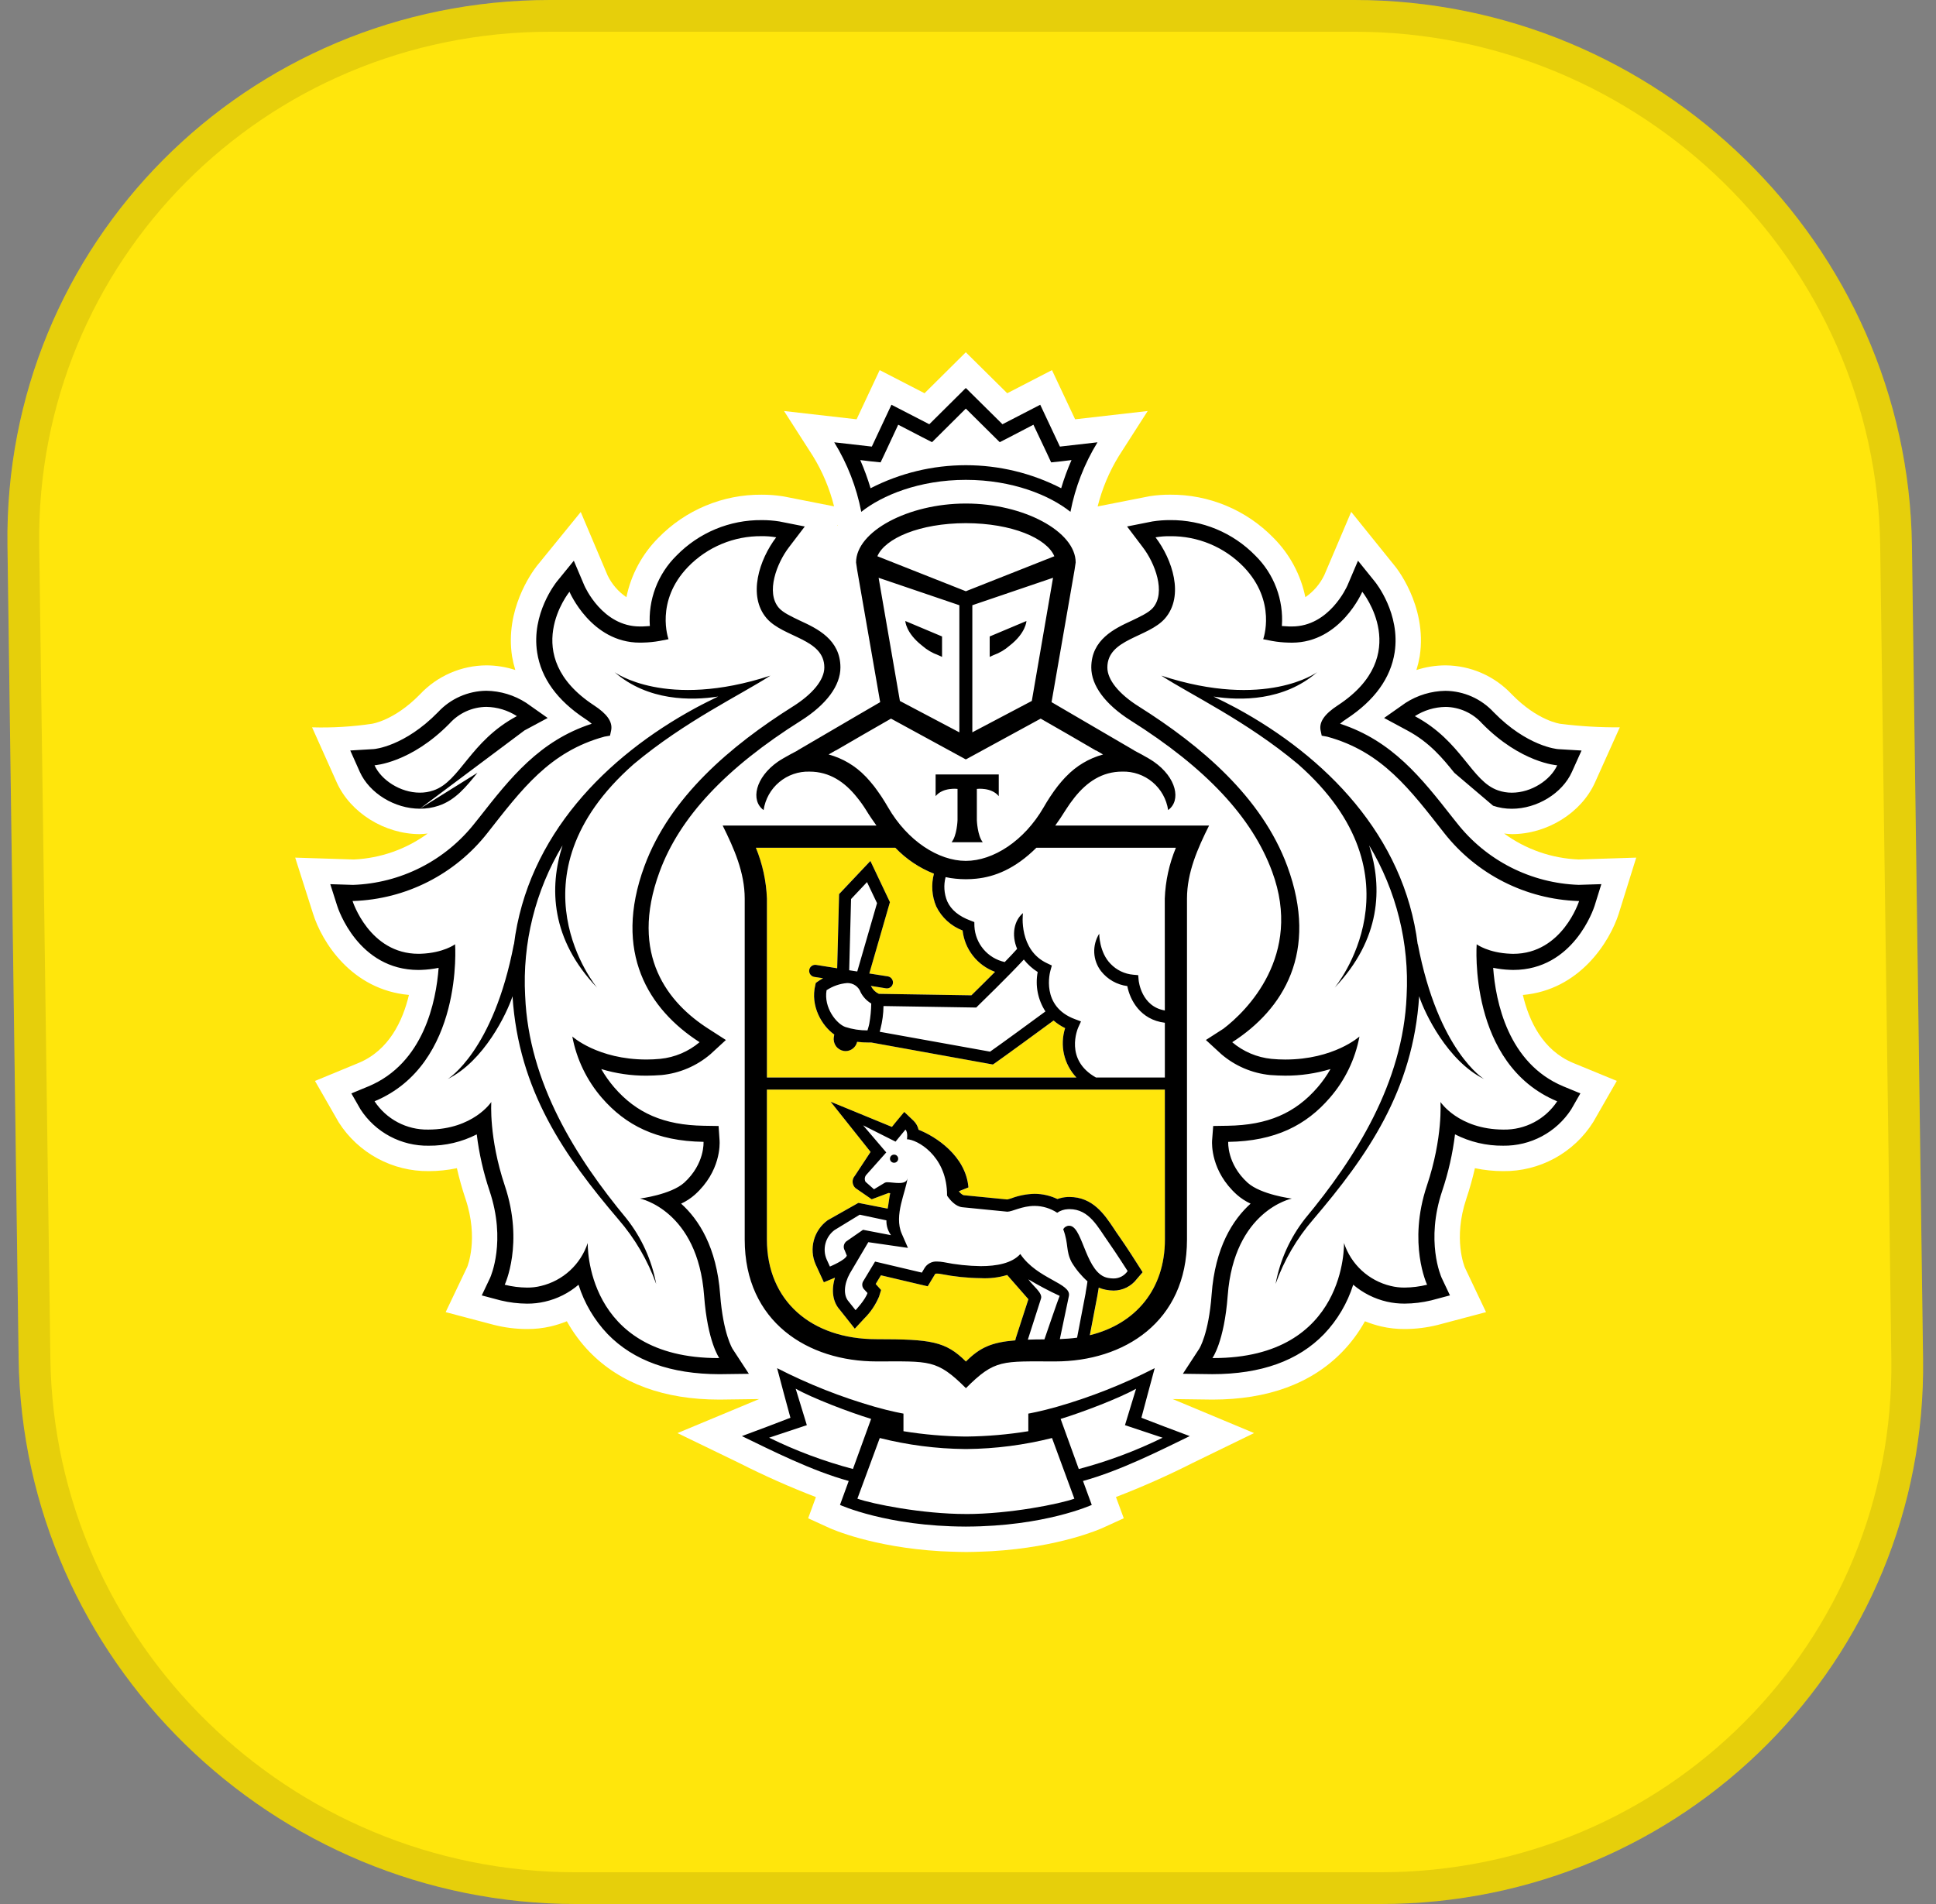 <svg width="122" height="120" viewBox="0 0 122 120" fill="none" xmlns="http://www.w3.org/2000/svg">
<rect x="0" y="0" width="122" height="120" fill="#808080" stroke="none"/>
<path d="M0.471 34.376C0.211 15.391 15.52 0 34.665 0L85.346 0C104.491 0 120.222 15.391 120.483 34.376L121.185 85.624C121.445 104.609 106.136 120 86.991 120H36.31C17.165 120 1.434 104.609 1.174 85.624L0.471 34.376Z" fill="#FFE60C"/>
<path d="M34.679 1L85.36 1C103.96 1 119.23 15.951 119.483 34.376L120.185 85.624C120.438 104.049 105.578 119 86.977 119H36.297C17.696 119 2.426 104.049 2.174 85.624L1.471 34.376C1.219 15.951 16.078 1 34.679 1Z" stroke="black" stroke-opacity="0.1" stroke-width="2"/>
<path fill-rule="evenodd" clip-rule="evenodd" d="M102.012 57.569L103.109 54.052L99.481 54.168C97.788 54.101 96.153 53.532 94.784 52.533C94.946 52.548 95.106 52.571 95.273 52.571C97.497 52.571 99.652 51.23 100.514 49.309L102.074 45.84C100.821 45.849 99.569 45.775 98.327 45.618C98.312 45.616 96.901 45.433 95.271 43.764C94.734 43.191 94.087 42.732 93.367 42.418C92.648 42.103 91.872 41.939 91.086 41.934C90.466 41.937 89.849 42.035 89.258 42.227C89.346 41.945 89.415 41.658 89.465 41.367C89.963 38.12 87.879 35.645 87.878 35.647L85.148 32.261L83.456 36.239C83.187 36.802 82.774 37.285 82.259 37.638C81.97 36.222 81.272 34.922 80.251 33.899C79.405 33.029 78.391 32.34 77.272 31.872C76.152 31.404 74.949 31.168 73.735 31.177C73.31 31.175 72.884 31.206 72.463 31.27L69.17 31.918C69.451 30.797 69.901 29.726 70.505 28.741L72.323 25.904L67.75 26.426L66.292 23.326L63.472 24.784L60.862 22.202L58.261 24.784L55.434 23.326L53.98 26.426L49.407 25.904L51.227 28.742C51.832 29.725 52.281 30.795 52.56 31.914L49.417 31.294L49.309 31.276C48.875 31.209 48.436 31.176 47.997 31.178C46.784 31.168 45.583 31.404 44.464 31.872C43.345 32.339 42.332 33.028 41.487 33.897C40.465 34.92 39.765 36.221 39.474 37.638C38.967 37.293 38.559 36.822 38.291 36.27L36.596 32.269L33.824 35.675C33.485 36.114 31.815 38.442 32.269 41.37C32.319 41.659 32.387 41.946 32.473 42.227C31.884 42.035 31.269 41.936 30.649 41.934C29.863 41.939 29.087 42.103 28.367 42.418C27.647 42.733 26.998 43.191 26.462 43.764C24.836 45.426 23.434 45.615 23.446 45.615C22.195 45.802 20.93 45.877 19.666 45.84L21.219 49.309C22.083 51.229 24.239 52.571 26.459 52.571C26.627 52.571 26.787 52.547 26.951 52.533C25.594 53.524 23.975 54.093 22.296 54.169L18.602 54.052L19.722 57.569C20.285 59.381 22.167 62.382 25.77 62.705C25.379 64.35 24.51 66.196 22.602 66.99L19.849 68.126L21.351 70.745C21.958 71.694 22.797 72.473 23.789 73.01C24.78 73.546 25.891 73.821 27.018 73.81C27.614 73.809 28.209 73.748 28.792 73.625C28.94 74.278 29.122 74.923 29.335 75.558C30.177 78.073 29.451 79.826 29.444 79.845L28.084 82.697L31.117 83.498C31.804 83.673 32.51 83.762 33.219 83.762C33.718 83.765 34.217 83.71 34.703 83.597C35.05 83.515 35.391 83.407 35.721 83.272C36.111 83.973 36.59 84.621 37.147 85.198C39.091 87.197 41.846 88.209 45.335 88.209H45.346L47.837 88.176L42.691 90.321L46.598 92.213C48.166 93.008 49.774 93.722 51.416 94.353L50.927 95.69L52.274 96.305C52.394 96.359 54.984 97.519 59.289 97.767C59.289 97.767 60.328 97.815 60.9 97.815C61.473 97.815 62.499 97.764 62.499 97.764C66.776 97.51 69.346 96.359 69.466 96.305L70.816 95.688L70.323 94.349C71.983 93.711 73.608 92.989 75.193 92.185L79.027 90.319L73.898 88.176L76.399 88.209C79.893 88.209 82.649 87.196 84.59 85.195C85.147 84.619 85.626 83.972 86.014 83.272C86.346 83.406 86.688 83.516 87.036 83.598C87.522 83.71 88.019 83.765 88.518 83.762C89.219 83.761 89.917 83.674 90.597 83.505L93.644 82.697L92.316 79.898C92.285 79.826 91.558 78.074 92.401 75.556C92.613 74.922 92.794 74.277 92.944 73.625C93.531 73.748 94.129 73.81 94.729 73.81C95.86 73.822 96.975 73.543 97.968 73.002C98.96 72.46 99.797 71.673 100.4 70.716L101.885 68.124L99.133 66.992C97.221 66.196 96.353 64.352 95.965 62.707C99.521 62.397 101.429 59.392 102.014 57.568L102.012 57.569ZM52.797 33.129L52.76 33.137L52.791 33.096L52.797 33.129ZM73.404 68.67H48.328V78.119C48.328 81.984 51.12 84.403 55.239 84.403C58.681 84.403 59.589 84.537 60.868 85.81C61.751 84.928 62.48 84.599 63.978 84.477L64.014 84.33L64.804 81.882C64.76 81.826 63.468 80.356 63.468 80.356C62.929 80.519 62.365 80.586 61.803 80.555C60.967 80.546 60.134 80.459 59.314 80.297C59.228 80.277 59.14 80.267 59.052 80.267C58.94 80.267 58.932 80.276 58.904 80.332L58.747 80.591L58.459 81.067L57.917 80.942L55.51 80.374L55.18 80.919L55.23 80.978L55.522 81.301L55.392 81.722C55.215 82.272 54.641 82.916 54.465 83.093L53.865 83.74L53.317 83.046L52.906 82.529C52.472 82.043 52.372 81.301 52.616 80.522C52.609 80.528 52.601 80.531 52.592 80.532L51.913 80.813L51.608 80.149L51.394 79.678C51.187 79.198 51.149 78.662 51.288 78.157C51.426 77.653 51.732 77.211 52.156 76.904L54.092 75.809L55.936 76.171C55.98 75.995 56.046 75.36 56.099 75.199C56.064 75.192 56.029 75.189 55.993 75.187L54.932 75.584L53.906 74.876C53.853 74.828 53.81 74.769 53.779 74.704C53.748 74.639 53.731 74.569 53.727 74.497C53.724 74.425 53.735 74.353 53.759 74.285C53.783 74.218 53.821 74.156 53.87 74.102L54.861 72.599L52.347 69.438L56.212 71.028L56.469 70.709L56.99 70.084L57.583 70.647C57.738 70.8 57.846 70.994 57.893 71.207C58.957 71.623 60.865 72.848 61.033 74.839L60.436 75.079V75.094C60.51 75.195 60.608 75.276 60.722 75.329L63.479 75.6C63.55 75.588 63.636 75.557 63.734 75.528C64.204 75.351 64.699 75.255 65.201 75.243C65.7 75.245 66.191 75.357 66.641 75.573C66.841 75.5 67.05 75.457 67.262 75.445L67.395 75.442C68.87 75.442 69.606 76.546 70.194 77.429C70.292 77.582 70.39 77.725 70.492 77.867C71.007 78.597 71.681 79.662 71.708 79.709L72.012 80.184L71.64 80.618C71.469 80.842 71.248 81.024 70.996 81.149C70.743 81.275 70.465 81.34 70.183 81.341C70.015 81.339 69.848 81.322 69.683 81.289C69.533 81.26 69.386 81.215 69.245 81.154C69.224 81.3 69.193 81.474 69.167 81.624L68.683 84.152C71.575 83.439 73.412 81.252 73.412 78.121L73.404 68.67ZM48.328 67.91H67.832C67.446 67.502 67.176 66.998 67.051 66.45C66.925 65.903 66.949 65.331 67.12 64.796C66.857 64.669 66.613 64.508 66.393 64.316C65.631 64.879 63.304 66.576 62.697 67.002L62.566 67.089L54.912 65.703H54.757C54.508 65.703 54.258 65.689 54.011 65.661C53.974 65.825 53.883 65.972 53.752 66.078C53.62 66.184 53.457 66.242 53.289 66.243C53.248 66.244 53.207 66.24 53.166 66.232C52.969 66.199 52.793 66.089 52.676 65.927C52.559 65.765 52.511 65.563 52.542 65.365L52.571 65.199C51.782 64.643 51.053 63.398 51.376 62.086L51.407 61.947L51.519 61.867C51.535 61.855 51.667 61.765 51.865 61.653L51.309 61.567C51.21 61.55 51.121 61.495 51.062 61.413C51.003 61.331 50.978 61.23 50.993 61.13C51.001 61.08 51.018 61.033 51.044 60.99C51.071 60.947 51.105 60.91 51.145 60.88C51.186 60.851 51.232 60.83 51.281 60.818C51.33 60.806 51.38 60.804 51.43 60.813L52.755 61.022L52.875 56.348L54.846 54.26L56.077 56.855L54.778 61.352L55.949 61.537C56.049 61.553 56.139 61.608 56.198 61.69C56.257 61.773 56.281 61.875 56.265 61.975C56.251 62.064 56.206 62.145 56.137 62.203C56.068 62.261 55.981 62.292 55.891 62.291C55.871 62.292 55.85 62.291 55.83 62.289L54.878 62.135C54.891 62.164 54.909 62.181 54.921 62.211C55.027 62.396 55.187 62.544 55.379 62.636L61.213 62.729C61.461 62.489 62.073 61.887 62.703 61.251C62.154 61.049 61.672 60.698 61.31 60.238C60.949 59.777 60.724 59.225 60.659 58.643C59.93 58.366 59.335 57.822 58.995 57.121C58.721 56.47 58.672 55.747 58.854 55.065C57.934 54.703 57.104 54.145 56.422 53.43H47.632C48.051 54.449 48.286 55.534 48.328 56.635V67.911V67.91Z" fill="white"/>
<path fill-rule="evenodd" clip-rule="evenodd" d="M56.358 72.771C56.325 72.768 56.291 72.772 56.259 72.783C56.227 72.793 56.197 72.81 56.172 72.832C56.147 72.854 56.126 72.881 56.111 72.911C56.096 72.942 56.087 72.974 56.085 73.008C56.082 73.042 56.086 73.076 56.097 73.109C56.108 73.141 56.125 73.171 56.147 73.197C56.17 73.222 56.198 73.243 56.229 73.257C56.26 73.272 56.293 73.28 56.327 73.281C56.361 73.283 56.395 73.279 56.427 73.268C56.459 73.257 56.488 73.24 56.514 73.218C56.539 73.196 56.56 73.169 56.575 73.138C56.59 73.108 56.598 73.075 56.6 73.041C56.602 73.008 56.598 72.974 56.587 72.942C56.575 72.91 56.558 72.881 56.536 72.856C56.513 72.831 56.486 72.81 56.456 72.795C56.425 72.781 56.392 72.772 56.358 72.771V72.771ZM73.371 89.908L71.927 89.354L72.326 87.858L72.765 86.228C70.794 87.239 68.728 88.055 66.598 88.665C65.575 88.958 64.801 89.092 64.801 89.092V90.202C63.518 90.411 62.222 90.523 60.922 90.538H60.81C59.511 90.523 58.215 90.411 56.933 90.202V89.092C56.933 89.092 56.157 88.958 55.135 88.665C53.006 88.055 50.942 87.239 48.971 86.228L49.404 87.858L49.81 89.354L48.361 89.909L46.753 90.51C48.595 91.401 51.148 92.698 53.483 93.338L52.933 94.847C52.933 94.847 55.896 96.199 60.831 96.212V96.214H60.898V96.212C65.839 96.199 68.799 94.847 68.799 94.847L68.247 93.338C70.583 92.698 73.14 91.401 74.974 90.51L73.371 89.908ZM48.468 90.61L50.844 89.82L50.141 87.523C51.189 88.117 53.536 89.011 54.895 89.426L53.749 92.583C51.928 92.1 50.159 91.439 48.467 90.61H48.468ZM60.869 95.42C58.108 95.42 54.959 94.784 54.03 94.453L55.44 90.631C57.196 91.074 58.999 91.307 60.81 91.325H60.922C62.733 91.307 64.537 91.074 66.294 90.631L67.702 94.454C66.774 94.786 63.624 95.422 60.87 95.422L60.869 95.42ZM67.981 92.585L66.837 89.428C68.199 89.013 70.542 88.119 71.592 87.525L70.892 89.821L73.265 90.612C71.573 91.442 69.803 92.103 67.981 92.585V92.585ZM60.863 30.243C63.804 30.243 66.156 31.219 67.456 32.259C67.756 30.707 68.333 29.223 69.16 27.876L66.792 28.146L65.552 25.509L63.172 26.738L60.863 24.453L58.561 26.738L56.176 25.509L54.939 28.146L52.571 27.876C53.399 29.223 53.976 30.707 54.275 32.259C55.584 31.219 57.928 30.243 60.864 30.243H60.863ZM54.835 29.072L55.492 29.14L55.776 28.54L56.602 26.768L58.138 27.564L58.733 27.868L59.207 27.398L60.863 25.752L62.524 27.398L62.999 27.868L63.594 27.564L65.122 26.768L65.961 28.541L66.239 29.141L66.896 29.072L67.523 28.996C67.269 29.573 67.052 30.166 66.872 30.771C65.014 29.816 62.955 29.319 60.866 29.319C58.777 29.319 56.718 29.816 54.86 30.771C54.68 30.166 54.463 29.573 54.21 28.996L54.835 29.072ZM77.101 64.831L75.991 65.545L76.963 66.439C77.828 67.181 78.9 67.639 80.035 67.753C80.367 67.775 80.684 67.793 80.983 67.793C81.952 67.798 82.916 67.657 83.844 67.377C83.611 67.784 83.34 68.168 83.035 68.523C81.621 70.163 79.882 70.91 77.382 70.95L76.452 70.965L76.38 71.899C76.372 72.087 76.302 73.819 77.938 75.291C78.199 75.521 78.492 75.713 78.808 75.859C77.697 76.86 76.57 78.603 76.352 81.588C76.168 84.08 75.575 85.001 75.567 85.011L74.541 86.582L76.397 86.606C79.464 86.606 81.811 85.764 83.439 84.079C84.28 83.196 84.908 82.132 85.275 80.969C85.886 81.491 86.614 81.857 87.397 82.037C87.763 82.121 88.138 82.162 88.514 82.16C89.077 82.157 89.638 82.088 90.186 81.957L91.371 81.641L90.847 80.534C90.809 80.445 89.82 78.22 90.884 75.049C91.272 73.893 91.542 72.701 91.69 71.492C92.629 71.972 93.672 72.218 94.727 72.207C95.576 72.219 96.415 72.015 97.165 71.615C97.914 71.215 98.55 70.632 99.012 69.919L99.59 68.911L98.519 68.469C95.023 67.014 94.249 63.109 94.094 60.996C94.451 61.069 94.814 61.112 95.179 61.125L95.359 61.13C99.161 61.13 100.434 57.255 100.486 57.089L100.911 55.723L99.486 55.768H99.481C97.996 55.717 96.539 55.341 95.213 54.668C93.888 53.994 92.726 53.039 91.809 51.869L91.528 51.517C89.584 49.042 87.742 46.687 84.446 45.613C84.577 45.498 84.717 45.393 84.864 45.3C86.613 44.148 87.63 42.748 87.885 41.123C88.26 38.679 86.702 36.729 86.634 36.65L85.576 35.339L84.913 36.895C84.87 36.992 83.758 39.483 81.417 39.483H81.243C81.083 39.474 80.929 39.467 80.779 39.455C80.838 38.638 80.719 37.816 80.43 37.049C80.141 36.282 79.688 35.587 79.103 35.012C78.405 34.297 77.57 33.732 76.648 33.348C75.726 32.965 74.736 32.771 73.737 32.779C73.364 32.778 72.991 32.806 72.623 32.864L71.024 33.181L72.01 34.484C72.784 35.489 73.486 37.34 72.654 38.309C72.387 38.617 71.84 38.866 71.317 39.118C70.24 39.613 68.769 40.307 68.769 42.068C68.769 43.206 69.652 44.399 71.252 45.411C75.986 48.394 78.907 51.508 80.169 54.943C82.12 60.227 78.53 63.746 77.1 64.831H77.101ZM98.131 69.407C97.764 69.964 97.263 70.42 96.673 70.732C96.084 71.044 95.425 71.202 94.758 71.192H94.729C91.909 71.175 90.772 69.452 90.772 69.452C90.772 69.452 90.936 71.694 89.92 74.719C88.696 78.366 89.931 80.97 89.931 80.97C89.467 81.085 88.992 81.145 88.514 81.149C88.219 81.152 87.923 81.117 87.636 81.046C86.955 80.883 86.327 80.549 85.812 80.075C85.297 79.601 84.912 79.003 84.694 78.338C84.694 78.338 84.91 85.592 76.467 85.592H76.402C76.402 85.592 77.146 84.578 77.365 81.661C77.766 76.278 81.404 75.54 81.404 75.54C81.404 75.54 79.462 75.296 78.621 74.541C77.305 73.346 77.398 71.966 77.398 71.966C80.369 71.924 82.315 70.911 83.798 69.192C84.755 68.094 85.4 66.759 85.668 65.326C85.668 65.326 84.07 66.777 80.982 66.777C80.711 66.777 80.421 66.764 80.122 66.735C79.211 66.643 78.349 66.277 77.65 65.686C80.867 63.62 83.121 60.016 81.121 54.59C79.518 50.24 75.668 46.991 71.79 44.544C70.501 43.738 69.782 42.84 69.782 42.068C69.782 40.251 72.363 40.192 73.419 38.972C74.641 37.552 73.876 35.252 72.817 33.865C73.12 33.813 73.427 33.789 73.735 33.794C74.598 33.785 75.453 33.951 76.25 34.283C77.046 34.614 77.766 35.105 78.368 35.724C80.475 37.908 79.602 40.287 79.602 40.287L80.166 40.397C80.504 40.458 80.845 40.492 81.188 40.5C81.263 40.5 81.341 40.504 81.415 40.504C84.478 40.504 85.846 37.297 85.846 37.297C85.846 37.297 89.101 41.308 84.308 44.452C83.484 44.989 83.12 45.488 83.216 46.019L83.29 46.367L83.631 46.428C87.104 47.372 88.864 49.773 91.009 52.502C92.019 53.787 93.297 54.837 94.755 55.577C96.213 56.317 97.815 56.73 99.449 56.787H99.51C99.51 56.787 98.458 60.115 95.358 60.115C95.306 60.115 95.262 60.115 95.211 60.111C93.786 60.06 93.055 59.514 93.055 59.514C93.055 59.514 92.5 67.069 98.129 69.41L98.131 69.407ZM94.091 50.782C94.471 50.91 94.87 50.974 95.271 50.972C96.857 50.972 98.451 49.999 99.055 48.653L99.663 47.302L98.193 47.215C98.123 47.213 96.231 47.04 94.126 44.887C93.738 44.467 93.268 44.131 92.745 43.899C92.222 43.667 91.657 43.545 91.085 43.539C90.193 43.553 89.322 43.816 88.572 44.3L87.221 45.25L88.677 46.034C90.095 46.791 90.922 47.806 91.646 48.705L94.091 50.782ZM91.086 44.553C91.524 44.557 91.956 44.653 92.354 44.833C92.753 45.014 93.109 45.276 93.401 45.602C95.852 48.094 98.129 48.234 98.129 48.234C97.715 49.153 96.515 49.959 95.271 49.959C94.978 49.96 94.686 49.912 94.409 49.816C92.723 49.246 92.119 46.713 89.159 45.136C89.734 44.766 90.401 44.564 91.085 44.554L91.086 44.553ZM89.342 59.491V59.543C88.489 52.645 83.489 47.662 77.924 44.635C77.41 44.358 76.933 44.124 76.473 43.9C78.166 44.164 80.894 44.194 83.001 42.364C83.001 42.364 79.779 44.74 73.179 42.581C75.005 43.769 78.556 45.445 81.797 48.16C89.9 55.292 84.104 62.249 84.104 62.249C87.015 59.204 87.136 55.944 86.279 53.28C87.995 56.136 88.817 59.44 88.64 62.767C88.417 68.249 85.409 72.99 82.244 76.8C81.3 78.002 80.661 79.416 80.383 80.919C80.915 79.428 81.72 78.049 82.758 76.852C86.149 72.874 89.05 68.743 89.43 62.789C89.78 63.869 91.226 66.873 93.517 68.004C93.517 68.004 90.637 66.266 89.343 59.49L89.342 59.491ZM46.163 85.012C46.161 85.002 45.571 84.081 45.382 81.589C45.161 78.603 44.035 76.86 42.922 75.86C43.238 75.714 43.531 75.522 43.792 75.291C45.427 73.82 45.357 72.088 45.346 71.899L45.283 70.966L44.347 70.951C41.854 70.911 40.111 70.163 38.698 68.523C38.394 68.167 38.123 67.784 37.889 67.378C38.816 67.659 39.779 67.799 40.747 67.794C41.049 67.794 41.364 67.776 41.696 67.754C42.831 67.64 43.904 67.181 44.771 66.44L45.743 65.546L44.634 64.832C42.153 63.243 39.616 60.228 41.565 54.943C42.827 51.507 45.743 48.395 50.485 45.412C52.084 44.399 52.961 43.206 52.961 42.068C52.961 40.307 51.493 39.613 50.416 39.118C49.892 38.866 49.346 38.617 49.08 38.309C48.246 37.342 48.949 35.489 49.722 34.484L50.715 33.182L49.109 32.864C48.741 32.806 48.369 32.778 47.997 32.78C46.999 32.771 46.009 32.965 45.088 33.348C44.167 33.732 43.333 34.298 42.635 35.012C42.05 35.587 41.596 36.282 41.306 37.049C41.015 37.816 40.894 38.638 40.951 39.456C40.801 39.468 40.649 39.475 40.489 39.483H40.318C37.972 39.483 36.862 36.993 36.82 36.895L36.16 35.34L35.092 36.651C35.032 36.73 33.47 38.68 33.85 41.124C34.102 42.748 35.121 44.148 36.87 45.301C37.018 45.393 37.158 45.498 37.288 45.615C33.988 46.688 32.147 49.044 30.204 51.519L29.923 51.87C29.005 53.041 27.842 53.996 26.516 54.67C25.19 55.343 23.732 55.719 22.246 55.77L20.813 55.725L21.249 57.091C21.299 57.257 22.567 61.132 26.372 61.132L26.556 61.127C26.92 61.114 27.283 61.07 27.64 60.998C27.483 63.11 26.707 67.016 23.21 68.471L22.142 68.912L22.72 69.921C23.184 70.634 23.82 71.218 24.571 71.618C25.322 72.018 26.162 72.221 27.013 72.208C28.066 72.218 29.105 71.973 30.043 71.494C30.19 72.704 30.461 73.895 30.849 75.05C31.913 78.222 30.923 80.447 30.885 80.535L30.359 81.643L31.547 81.958C32.094 82.09 32.655 82.159 33.218 82.162C33.593 82.164 33.967 82.123 34.333 82.038C35.117 81.86 35.846 81.494 36.457 80.971C36.823 82.134 37.451 83.197 38.291 84.08C39.923 85.76 42.271 86.603 45.334 86.608L47.191 86.584L46.163 85.012ZM45.265 85.593C36.821 85.593 37.037 78.338 37.037 78.338C36.818 79.003 36.433 79.601 35.918 80.075C35.403 80.549 34.775 80.883 34.095 81.046C33.808 81.118 33.513 81.153 33.218 81.15C32.741 81.146 32.267 81.087 31.805 80.971C31.805 80.971 33.033 78.366 31.809 74.72C30.797 71.695 30.961 69.453 30.961 69.453C30.961 69.453 29.826 71.177 27.003 71.192H26.975C26.309 71.202 25.65 71.044 25.061 70.732C24.471 70.421 23.97 69.965 23.603 69.408C29.229 67.067 28.678 59.513 28.678 59.513C28.678 59.513 27.947 60.059 26.52 60.11C26.468 60.113 26.421 60.113 26.372 60.113C23.269 60.113 22.217 56.785 22.217 56.785H22.28C23.914 56.728 25.515 56.316 26.973 55.575C28.43 54.835 29.708 53.785 30.717 52.498C32.864 49.77 34.624 47.37 38.092 46.426L38.441 46.365L38.515 46.017C38.611 45.486 38.248 44.987 37.424 44.45C32.632 41.305 35.886 37.295 35.886 37.295C35.886 37.295 37.247 40.502 40.318 40.502C40.392 40.502 40.462 40.498 40.541 40.498C40.884 40.49 41.226 40.456 41.564 40.395L42.128 40.285C42.128 40.285 41.252 37.905 43.364 35.721C43.965 35.102 44.686 34.612 45.482 34.281C46.279 33.949 47.134 33.783 47.997 33.792C48.303 33.788 48.61 33.812 48.913 33.864C47.857 35.25 47.092 37.55 48.313 38.97C49.369 40.191 51.946 40.249 51.946 42.067C51.946 42.838 51.229 43.736 49.94 44.542C46.06 46.989 42.211 50.238 40.61 54.588C38.611 60.016 40.866 63.618 44.086 65.684C43.385 66.276 42.522 66.641 41.61 66.733C41.312 66.762 41.023 66.776 40.745 66.776C37.661 66.776 36.065 65.325 36.065 65.325C36.333 66.756 36.976 68.09 37.928 69.192C39.42 70.909 41.364 71.922 44.334 71.964C44.334 71.964 44.428 73.344 43.115 74.539C42.272 75.294 40.329 75.538 40.329 75.538C40.329 75.538 43.97 76.278 44.37 81.659C44.587 84.576 45.326 85.59 45.326 85.59H45.265V85.593ZM26.458 50.969C26.86 50.972 27.259 50.908 27.64 50.78C28.701 50.427 29.375 49.584 30.087 48.705L26.458 50.969ZM33.052 46.034L34.512 45.25L33.156 44.295C32.408 43.812 31.539 43.549 30.649 43.535C30.076 43.541 29.511 43.663 28.987 43.895C28.463 44.126 27.992 44.463 27.603 44.883C25.497 47.037 23.61 47.211 23.541 47.212L22.072 47.299L22.675 48.65C23.282 49.996 24.875 50.969 26.458 50.969L33.052 46.034ZM28.328 45.6C28.621 45.274 28.978 45.012 29.378 44.831C29.777 44.65 30.21 44.555 30.649 44.551C31.331 44.562 31.997 44.764 32.572 45.133C29.614 46.712 29.005 49.245 27.316 49.815C27.04 49.911 26.75 49.959 26.459 49.957C25.216 49.957 24.014 49.152 23.602 48.232C23.602 48.232 25.88 48.092 28.328 45.6H28.328ZM33.093 62.765C32.912 59.438 33.733 56.133 35.451 53.279C34.595 55.943 34.711 59.203 37.627 62.248C37.627 62.248 31.83 55.29 39.935 48.159C43.176 45.444 46.723 43.768 48.549 42.581C41.951 44.738 38.729 42.364 38.729 42.364C40.835 44.194 43.564 44.163 45.256 43.899C44.798 44.123 44.317 44.357 43.806 44.634C38.24 47.661 33.242 52.644 32.385 59.543V59.49C31.093 66.266 28.215 68.004 28.215 68.004C30.504 66.873 31.946 63.87 32.297 62.789C32.68 68.743 35.58 72.874 38.971 76.853C40.009 78.05 40.815 79.429 41.351 80.92C41.07 79.415 40.428 78.001 39.479 76.8C36.32 72.991 33.314 68.249 33.094 62.767L33.093 62.765ZM58.959 48.809V50.177C59.431 49.603 60.34 49.721 60.34 49.721V51.693C60.34 51.693 60.308 52.663 59.964 53.083H61.932C61.592 52.663 61.558 51.693 61.558 51.693V49.721C61.558 49.721 62.47 49.603 62.938 50.177V48.809H58.958H58.959ZM58.113 40.696C58.408 40.955 58.749 41.156 59.118 41.288L59.365 41.401V40.113L57.05 39.139C57.05 39.139 57.071 39.885 58.113 40.696V40.696ZM63.617 40.696C64.662 39.885 64.682 39.139 64.682 39.139L62.367 40.113V41.401L62.612 41.287C62.982 41.156 63.323 40.955 63.617 40.696V40.696ZM67.785 35.449C67.785 33.494 64.501 31.735 60.876 31.735H60.855C57.23 31.735 53.946 33.494 53.946 35.449L54.017 35.929L55.465 44.253L54.011 45.099L50.249 47.3H50.263C50.263 47.3 49.416 47.735 49.024 48.003C47.592 48.999 47.287 50.454 48.119 51.055C48.221 50.367 48.571 49.739 49.105 49.293C49.638 48.846 50.316 48.61 51.012 48.631C52.273 48.631 53.236 49.284 54.011 50.261C54.217 50.514 54.406 50.779 54.578 51.055C54.795 51.413 55.014 51.727 55.231 52.03H45.54C46.252 53.464 46.929 54.982 46.929 56.635V78.12C46.929 83.322 50.921 85.804 55.24 85.804C58.578 85.804 59.027 85.651 60.869 87.489C62.702 85.651 63.152 85.804 66.492 85.804C70.812 85.804 74.8 83.322 74.8 78.12V56.633C74.8 54.982 75.477 53.463 76.192 52.029H66.499C66.715 51.727 66.932 51.412 67.151 51.054C67.324 50.779 67.512 50.514 67.714 50.26C68.497 49.278 69.457 48.63 70.719 48.63C71.414 48.61 72.093 48.846 72.626 49.292C73.159 49.739 73.51 50.366 73.612 51.054C74.444 50.454 74.142 48.998 72.702 48.002C72.316 47.734 71.469 47.299 71.469 47.299H71.481L67.713 45.098L66.265 44.252L67.713 35.928L67.785 35.449ZM55.367 36.415L60.456 38.145V46.156L56.709 44.178L55.367 36.415ZM56.422 53.43C57.104 54.145 57.934 54.703 58.854 55.064C58.672 55.747 58.721 56.47 58.995 57.121C59.335 57.822 59.931 58.366 60.659 58.643C60.724 59.225 60.95 59.777 61.311 60.237C61.672 60.698 62.155 61.049 62.704 61.251C62.211 61.747 61.714 62.24 61.214 62.729L55.381 62.636C55.188 62.545 55.028 62.396 54.922 62.21C54.911 62.181 54.892 62.165 54.88 62.136L55.831 62.289C55.851 62.291 55.872 62.292 55.892 62.292C55.982 62.293 56.069 62.262 56.138 62.203C56.207 62.145 56.253 62.065 56.267 61.975C56.282 61.876 56.258 61.774 56.199 61.692C56.14 61.61 56.051 61.554 55.952 61.537L54.781 61.353L56.08 56.857L54.849 54.262L52.877 56.35L52.756 61.024L51.431 60.813C51.381 60.806 51.331 60.807 51.282 60.819C51.233 60.831 51.187 60.852 51.146 60.882C51.106 60.911 51.072 60.948 51.045 60.991C51.019 61.034 51.002 61.082 50.995 61.131C50.98 61.231 51.004 61.333 51.063 61.414C51.123 61.496 51.211 61.552 51.311 61.569L51.867 61.653C51.668 61.766 51.536 61.857 51.521 61.869L51.408 61.949L51.377 62.087C51.055 63.4 51.785 64.644 52.572 65.201L52.544 65.367C52.513 65.564 52.561 65.766 52.677 65.929C52.794 66.091 52.97 66.201 53.167 66.234C53.207 66.241 53.248 66.245 53.289 66.245C53.458 66.243 53.621 66.185 53.752 66.079C53.883 65.974 53.975 65.827 54.012 65.662C54.259 65.691 54.508 65.706 54.758 65.705H54.913L62.567 67.09L62.697 67.004C63.306 66.577 65.632 64.88 66.394 64.317C66.613 64.509 66.858 64.67 67.12 64.797C66.95 65.332 66.926 65.903 67.051 66.451C67.177 66.998 67.447 67.502 67.833 67.91H48.329V56.633C48.287 55.533 48.051 54.448 47.633 53.429H56.421L56.422 53.43ZM65.879 63.746C65.106 64.317 63.114 65.774 62.391 66.28L55.437 65.028C55.453 64.965 55.47 64.903 55.485 64.842C55.605 64.373 55.669 63.891 55.675 63.406L61.52 63.5L61.632 63.386C61.721 63.297 63.573 61.504 64.517 60.474C64.762 60.783 65.057 61.049 65.391 61.261C65.227 62.121 65.402 63.011 65.88 63.746L65.879 63.746ZM54.235 62.54C54.388 62.833 54.619 63.078 54.903 63.247C54.896 63.673 54.855 64.097 54.78 64.517C54.76 64.616 54.735 64.707 54.708 64.798C54.694 64.856 54.677 64.903 54.665 64.941C54.188 64.943 53.714 64.87 53.261 64.722C52.715 64.521 51.899 63.517 52.087 62.409C52.475 62.151 52.921 61.995 53.385 61.956C53.57 61.952 53.752 62.005 53.905 62.11C54.057 62.215 54.173 62.365 54.236 62.54H54.235ZM53.513 61.15L53.631 56.661L54.636 55.595L55.268 56.92L54.021 61.227L53.513 61.15ZM65.817 84.414C65.436 84.414 65.085 84.42 64.771 84.432L65.598 81.85C65.728 81.493 65.074 81.034 64.804 80.63C65.443 81.011 66.101 81.359 66.776 81.672C66.725 81.757 65.816 84.414 65.816 84.414H65.817ZM68.416 81.481L67.874 84.307C67.528 84.355 67.165 84.381 66.788 84.396L67.358 81.68C67.528 80.873 65.365 80.621 64.296 79.034C63.774 79.622 62.792 79.798 61.804 79.798C61.014 79.787 60.228 79.703 59.455 79.546C59.322 79.522 59.187 79.51 59.053 79.508C58.892 79.497 58.731 79.532 58.589 79.609C58.447 79.685 58.329 79.8 58.249 79.94L58.092 80.206L55.144 79.51L54.411 80.727C54.353 80.81 54.328 80.911 54.338 81.011C54.348 81.112 54.394 81.205 54.467 81.275L54.666 81.492C54.528 81.923 53.915 82.573 53.915 82.573L53.477 82.024C53.13 81.636 53.187 80.924 53.549 80.266L54.718 78.288L57.216 78.648L56.829 77.762C56.307 76.59 57.102 75.099 57.187 74.241C57.158 74.501 56.92 74.559 56.643 74.559C56.391 74.559 56.11 74.511 55.923 74.511C55.864 74.505 55.805 74.517 55.753 74.544L55.076 74.954L54.542 74.482C54.502 74.408 54.487 74.322 54.5 74.239C54.513 74.155 54.553 74.078 54.614 74.019L55.849 72.631L54.39 70.923L56.434 71.951L57.058 71.193C57.229 71.361 57.154 71.802 57.154 71.802C57.791 71.817 59.581 72.808 59.676 75.122C59.68 75.192 59.68 75.272 59.68 75.348C59.68 75.348 59.697 75.376 59.728 75.424C59.854 75.598 60.204 76.044 60.646 76.086L63.471 76.366H63.482C63.791 76.366 64.408 76.002 65.2 76.002C65.705 76.005 66.199 76.156 66.621 76.434C66.819 76.296 67.053 76.218 67.295 76.209C67.327 76.206 67.36 76.204 67.392 76.205C68.658 76.205 69.185 77.352 69.865 78.304C70.375 79.031 71.059 80.108 71.059 80.108C70.962 80.251 70.831 80.369 70.677 80.451C70.524 80.532 70.353 80.575 70.18 80.575C70.057 80.575 69.935 80.563 69.815 80.539C68.456 80.288 68.26 77.49 67.485 77.268C67.445 77.257 67.403 77.252 67.362 77.252C67.287 77.254 67.215 77.276 67.152 77.315C67.088 77.354 67.037 77.409 67.002 77.475C67.356 78.43 67.149 78.814 67.53 79.55C67.8 80 68.137 80.406 68.529 80.756C68.529 80.756 68.472 81.169 68.412 81.478L68.416 81.481ZM53.232 78.807L53.363 79.134C53.276 79.42 52.298 79.824 52.298 79.824L52.087 79.36C51.953 79.041 51.931 78.687 52.022 78.354C52.113 78.021 52.314 77.729 52.591 77.523L54.177 76.555L55.859 76.913C55.849 77.248 55.95 77.577 56.148 77.847L54.385 77.508L53.331 78.238C53.249 78.306 53.195 78.4 53.176 78.504C53.158 78.609 53.178 78.716 53.232 78.807H53.232ZM68.677 84.149L69.161 81.62C69.187 81.472 69.218 81.298 69.239 81.152C69.38 81.212 69.526 81.257 69.677 81.286C69.841 81.319 70.009 81.336 70.177 81.338C70.459 81.337 70.737 81.272 70.989 81.147C71.242 81.021 71.463 80.84 71.634 80.615L72.005 80.181L71.702 79.706C71.674 79.658 71.001 78.593 70.486 77.865C70.383 77.721 70.287 77.579 70.189 77.425C69.6 76.544 68.865 75.439 67.388 75.439L67.257 75.442C67.044 75.454 66.835 75.497 66.635 75.57C66.186 75.354 65.694 75.242 65.195 75.24C64.694 75.252 64.198 75.348 63.729 75.525C63.63 75.554 63.543 75.585 63.474 75.597L60.715 75.326C60.602 75.272 60.504 75.191 60.431 75.089V75.076L61.028 74.836C60.86 72.844 58.95 71.618 57.886 71.203C57.84 70.991 57.732 70.796 57.577 70.643L56.984 70.079L56.463 70.705L56.206 71.024L52.343 69.435L54.861 72.599L53.87 74.104C53.822 74.157 53.784 74.22 53.76 74.287C53.736 74.355 53.725 74.427 53.728 74.499C53.732 74.571 53.75 74.641 53.78 74.706C53.811 74.771 53.854 74.83 53.908 74.878L54.932 75.585L55.994 75.188C56.029 75.19 56.065 75.194 56.099 75.201C56.047 75.362 55.981 75.996 55.937 76.173L54.093 75.811L52.156 76.906C51.733 77.213 51.427 77.655 51.288 78.159C51.15 78.663 51.187 79.2 51.395 79.68L51.611 80.151L51.916 80.815L52.594 80.534C52.602 80.532 52.611 80.528 52.618 80.523C52.374 81.303 52.474 82.044 52.907 82.53L53.319 83.048L53.866 83.741L54.466 83.093C54.861 82.701 55.176 82.235 55.393 81.723L55.523 81.302L55.231 80.978L55.183 80.92L55.513 80.375L57.919 80.942L58.461 81.068L58.749 80.591L58.905 80.332C58.935 80.277 58.942 80.268 59.053 80.268C59.141 80.268 59.229 80.278 59.315 80.298C60.135 80.46 60.968 80.546 61.804 80.555C62.367 80.586 62.93 80.519 63.469 80.356C63.469 80.356 64.761 81.826 64.806 81.883L64.014 84.329L63.979 84.476C62.48 84.598 61.751 84.927 60.869 85.81C59.589 84.538 58.681 84.403 55.24 84.403C51.121 84.403 48.328 81.984 48.328 78.118V68.671H73.404L73.409 78.119C73.409 81.252 71.573 83.439 68.68 84.151L68.677 84.149ZM74.101 53.428C73.678 54.446 73.441 55.532 73.4 56.633L73.404 63.684C71.933 63.437 71.759 61.85 71.754 61.781L71.726 61.459L71.41 61.431C70.87 61.384 70.365 61.142 69.99 60.751C69.269 60.028 69.267 58.858 69.269 58.847C69.045 59.205 68.936 59.624 68.956 60.046C68.977 60.468 69.127 60.874 69.385 61.208C69.792 61.726 70.386 62.063 71.039 62.147C71.207 63.027 71.862 64.27 73.405 64.459V67.91H69.065C67.064 66.794 67.913 64.832 67.951 64.747L68.12 64.375L67.737 64.231C65.57 63.426 66.168 61.261 66.196 61.167L66.283 60.851L65.988 60.711C64.2 59.88 64.442 57.644 64.466 57.549C63.915 57.997 63.717 58.908 64.096 59.802C63.891 60.037 63.616 60.32 63.314 60.633C62.792 60.518 62.322 60.236 61.977 59.828C61.632 59.42 61.43 58.91 61.404 58.376L61.399 58.114L61.156 58.019C60.432 57.751 59.936 57.347 59.692 56.807C59.491 56.323 59.455 55.786 59.589 55.28C59.795 55.327 60.003 55.36 60.214 55.379C60.425 55.401 60.638 55.413 60.851 55.413H60.88C61.093 55.413 61.305 55.401 61.516 55.379C62.671 55.264 63.962 54.767 65.309 53.429H74.102L74.101 53.428ZM67.342 46.303L69.056 47.3H69.08L69.511 47.551C68.623 47.793 67.818 48.274 67.183 48.94C67.159 48.96 67.14 48.983 67.115 49.008C66.969 49.164 66.829 49.325 66.696 49.492C66.672 49.524 66.644 49.558 66.616 49.595C66.484 49.765 66.358 49.941 66.239 50.123C66.219 50.154 66.196 50.185 66.175 50.215C66.03 50.435 65.893 50.66 65.762 50.889C64.542 52.995 62.594 54.254 60.863 54.257C59.133 54.254 57.185 52.995 55.967 50.889C55.837 50.664 55.701 50.443 55.559 50.225C55.531 50.185 55.505 50.143 55.48 50.109C55.359 49.934 55.239 49.762 55.118 49.601C55.086 49.557 55.058 49.524 55.026 49.485C54.896 49.323 54.761 49.165 54.62 49.012C54.591 48.988 54.572 48.96 54.546 48.936C53.91 48.27 53.105 47.791 52.217 47.551L52.652 47.299H52.671L54.388 46.302L56.148 45.291L60.853 47.857L60.862 47.847L60.875 47.857L65.58 45.291L67.342 46.303ZM65.021 44.177L61.273 46.154V38.144L66.359 36.414L65.021 44.177ZM60.864 37.263L55.289 35.057C55.764 33.932 57.95 32.975 60.864 32.972C63.783 32.975 65.969 33.932 66.441 35.057L60.864 37.263Z" fill="black"/>
</svg>
